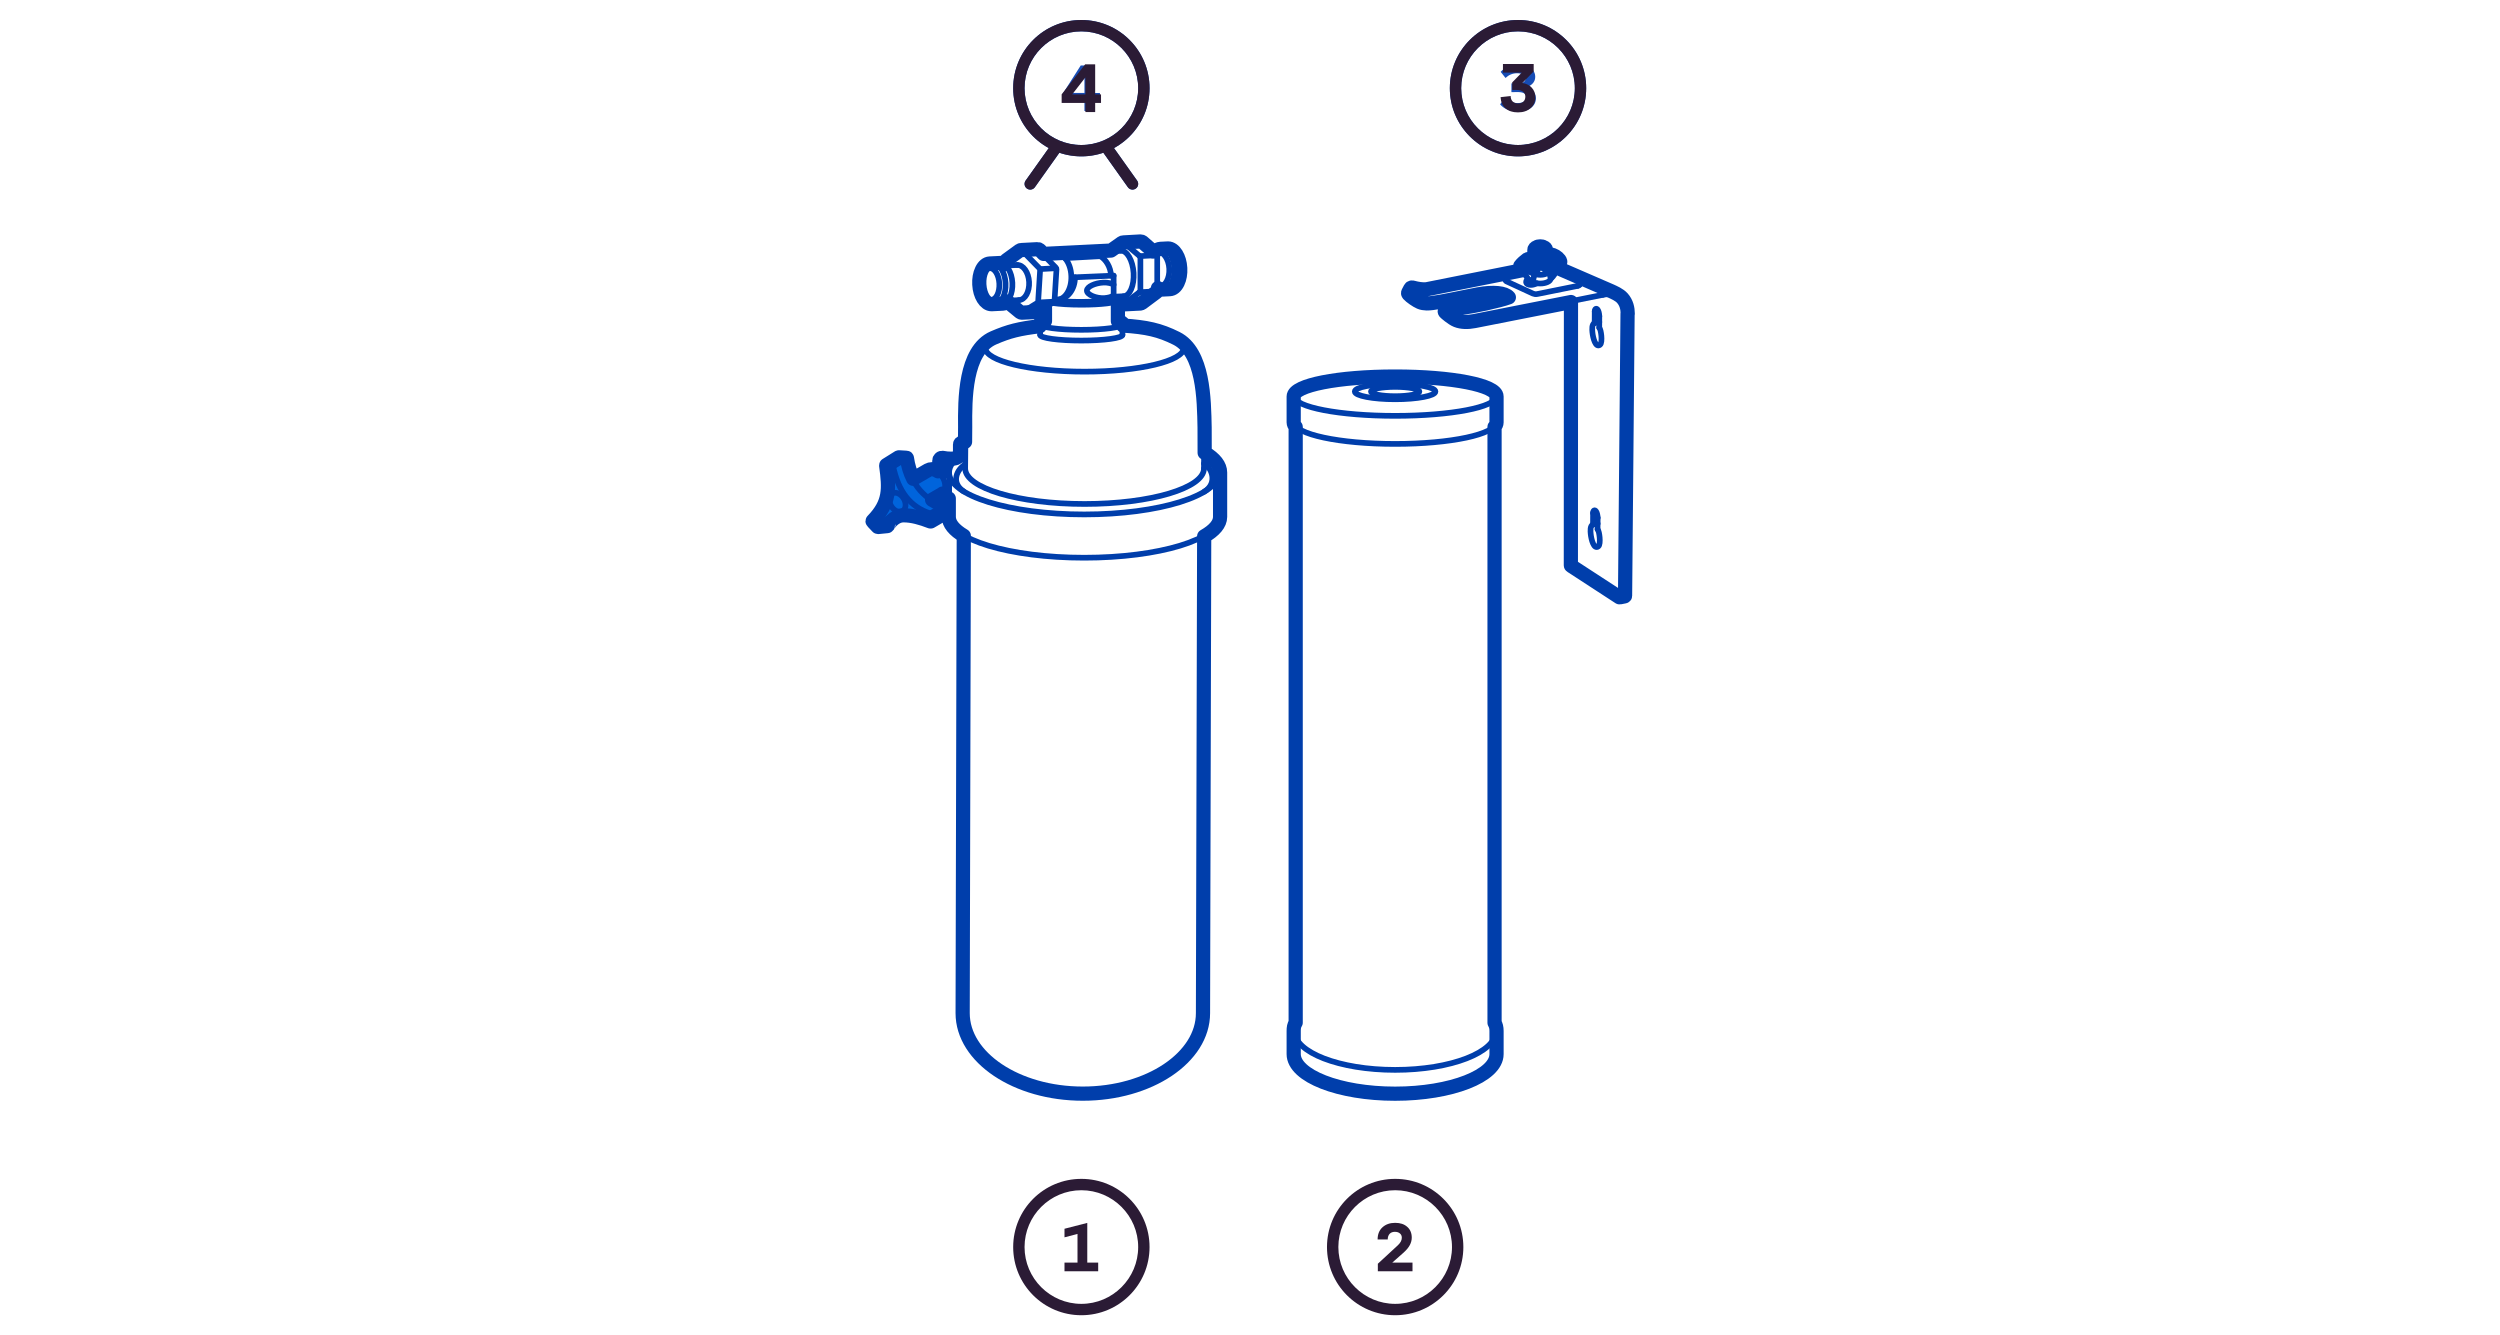 <?xml version="1.0" encoding="UTF-8"?><svg id="Layer_3" xmlns="http://www.w3.org/2000/svg" viewBox="0 0 440 235"><defs><style>.cls-1{fill:#2b1b35;}.cls-1,.cls-2,.cls-3{stroke-width:0px;}.cls-2{fill:#164cb5;}.cls-4{stroke-width:2.5px;}.cls-4,.cls-5{stroke:#003eab;}.cls-4,.cls-5,.cls-6,.cls-7{fill:none;stroke-linecap:round;stroke-linejoin:round;}.cls-6{stroke:#164cb5;}.cls-6,.cls-7{stroke-width:2px;}.cls-3{fill:#0064dc;}.cls-7{stroke:#2b1b35;}</style></defs><polygon class="cls-3" points="153.52 91.66 155.53 89.09 156.17 86.32 156.1 83.68 155.99 81.76 158.15 80.48 159.6 80.58 159.85 82.08 160.57 84.29 163.16 82.76 164.06 82.6 165.05 82.96 165.84 83.92 166.24 84.87 166.34 85.83 165.92 86.82 163.97 87.94 165.96 88.99 166.06 90.42 163.66 91.76 161.55 91.06 159.37 90.69 157.73 90.95 156.85 91.66 156.17 92.54 154.47 92.75 153.52 91.66"/><line class="cls-5" x1="167.05" y1="83.15" x2="167.05" y2="90.97"/><line class="cls-5" x1="214.6" y1="90.97" x2="214.6" y2="83.15"/><path class="cls-5" d="m211.93,76.52c-.14-4.46.15-14.28-5.11-16.98"/><path class="cls-5" d="m174.94,59.54c-5.52,2.22-5,12.47-5,16.62"/><line class="cls-5" x1="169.87" y1="82.44" x2="169.93" y2="76.16"/><line class="cls-5" x1="211.9" y1="82.44" x2="211.94" y2="76.52"/><path class="cls-5" d="m211.94,86.55c2.52-1.59,1.22-4.36-.04-4.96"/><path class="cls-5" d="m169.59,86.48c-2.31-1.58-1.15-3.89.28-4.73"/><line class="cls-5" x1="211.8" y1="94.36" x2="211.59" y2="178.31"/><line class="cls-5" x1="169.49" y1="178.31" x2="169.69" y2="94.26"/><path class="cls-5" d="m211.59,178.31c0,7.77-9.42,14.07-21.05,14.07s-21.05-6.3-21.05-14.07"/><path class="cls-5" d="m214.6,90.97c0,3.97-10.64,7.19-23.78,7.19s-23.78-3.22-23.78-7.19"/><path class="cls-5" d="m211.9,79.73c1.72,1.02,2.7,2.19,2.7,3.42,0,4.08-10.64,7.39-23.78,7.39s-23.78-3.31-23.78-7.39c0-1.26,1.02-2.45,2.82-3.49"/><path class="cls-5" d="m211.9,82.44c0,3.46-9.41,6.26-21.02,6.26s-21.01-2.8-21.01-6.26"/><path class="cls-5" d="m197.55,57.38c6.33.63,10.79,2.12,10.79,3.86,0,2.3-7.82,4.17-17.46,4.17s-17.46-1.87-17.46-4.17c0-1.63,3.93-3.05,9.65-3.73"/><path class="cls-5" d="m165.39,82.1v-1c0-.26.23-.45.48-.4.95.19,2.18.23,2.63-.1"/><path class="cls-5" d="m165.39,81.1c.71.56,1.71,1.17,1.66,2.24"/><path class="cls-5" d="m169.04,80.17v-1.93c0-.24.49-.37.82-.37"/><path class="cls-5" d="m169.04,78.24c.29.3.86.22.86.22"/><line class="cls-5" x1="160.72" y1="84.41" x2="163.36" y2="82.89"/><line class="cls-5" x1="163.87" y1="87.92" x2="165.66" y2="86.88"/><line class="cls-5" x1="165.08" y1="83.1" x2="165.87" y2="82.64"/><path class="cls-5" d="m163.36,82.89c.79-.46,1.95.07,2.58,1.17.64,1.1.51,2.37-.28,2.82"/><path class="cls-5" d="m158.85,89.96c-.61.35-1.51-.05-2.01-.91-.5-.86-.4-1.84.21-2.2.61-.35,1.51.05,2.01.91.5.86.4,1.84-.21,2.2Z"/><path class="cls-5" d="m153.62,91.75c3.17-3.28,2.93-5.82,2.4-9.8l1.18.15c.91,4.4,3.03,7.15,6.53,8.26v1.32c-3.46-1.32-6.75-1.86-9.24.99l-.87-.92Z"/><path class="cls-5" d="m157.2,82.1l2.3-1.41c.59,4.07,2.73,6.85,6.45,8.42l-2.22,1.26"/><path class="cls-5" d="m154.49,92.67l1.63-.16s1.02-1.88,2.82-1.9"/><polyline class="cls-5" points="156.02 81.95 158.17 80.61 159.49 80.69"/><polyline class="cls-5" points="163.73 91.68 165.95 90.39 165.95 89.11"/><path class="cls-5" d="m165.87,86.73c.17.27.72.88,1.18.93"/><path class="cls-5" d="m166.05,84.11c.25-.39.6-.64,1-.78"/><path class="cls-5" d="m197.55,58.95c0,.55-3.24.99-7.24.99s-7.24-.44-7.24-.99"/><path class="cls-5" d="m196.64,56.58c.58.14.91.31.91.48,0,.55-3.24.99-7.24.99s-7.24-.44-7.24-.99c0-.17.33-.34.91-.48"/><line class="cls-5" x1="183.07" y1="58.95" x2="183.07" y2="57.07"/><line class="cls-5" x1="197.55" y1="58.95" x2="197.55" y2="57.07"/><line class="cls-5" x1="183.98" y1="54.1" x2="183.98" y2="56.85"/><line class="cls-5" x1="196.64" y1="52.85" x2="196.64" y2="56.85"/><path class="cls-5" d="m196.06,52.53c.37.1.58.21.58.33,0,.43-2.83.77-6.33.77-2.05,0-3.86-.12-5.02-.3"/><path class="cls-5" d="m196,52.57c0,.31-2.55.56-5.69.56-1.91,0-3.6-.09-4.64-.24"/><line class="cls-5" x1="196" y1="48.51" x2="196" y2="52.57"/><path class="cls-5" d="m196,51.95s-.33.41-1.58.51c-1.47.11-3.13-.6-3.13-1.31s1.45-1.34,2.87-1.42c.78-.05,1.61.17,1.84.37"/><line class="cls-5" x1="183.6" y1="44.8" x2="197.25" y2="44.12"/><line class="cls-5" x1="187.43" y1="45.43" x2="193.65" y2="45.09"/><line class="cls-5" x1="196" y1="52.22" x2="197.73" y2="52.14"/><line class="cls-5" x1="189.2" y1="48.8" x2="196" y2="48.51"/><line class="cls-5" x1="185.62" y1="52.77" x2="186.08" y2="52.74"/><path class="cls-5" d="m187.43,45.43c.64.72,1.08,1.87,1.12,3.17.08,2.24-1.03,4.1-2.48,4.15"/><path class="cls-5" d="m189.2,48.8c0,2.15-1.34,3.89-3.07,3.94"/><path class="cls-5" d="m193.65,45.09c.97.56,1.83,1.88,1.89,3.42"/><path class="cls-5" d="m179.01,46.64c1.07-.06,2.02,1.28,2.11,2.99.09,1.71-.71,3.14-1.78,3.19"/><path class="cls-5" d="m176.08,46.4c1.06-.06,2,1.46,2.1,3.38.1,1.92-.68,3.52-1.74,3.58"/><path class="cls-5" d="m174.88,46.46c1.06-.06,2,1.46,2.1,3.38.1,1.92-.68,3.52-1.74,3.58"/><path class="cls-5" d="m175.88,49.9c.08,1.54-.54,2.82-1.39,2.86-.85.04-1.6-1.16-1.68-2.7-.08-1.54.54-2.82,1.39-2.86.85-.04,1.6,1.16,1.68,2.7Z"/><line class="cls-5" x1="179.33" y1="52.82" x2="177.39" y2="52.92"/><line class="cls-5" x1="179.01" y1="46.64" x2="177.06" y2="46.74"/><line class="cls-5" x1="176.08" y1="46.4" x2="174.16" y2="46.5"/><line class="cls-5" x1="176.45" y1="53.36" x2="174.53" y2="53.46"/><path class="cls-5" d="m203.68,44.3c1.08-.06,2.02,1.28,2.11,2.99.09,1.71-.71,3.14-1.78,3.19"/><path class="cls-5" d="m205.5,43.82c1.06-.06,2,1.46,2.1,3.38.1,1.92-.68,3.52-1.74,3.58"/><path class="cls-5" d="m204.58,43.85c1.06-.06,2,1.46,2.1,3.38.1,1.92-.68,3.52-1.74,3.58"/><line class="cls-5" x1="204" y1="50.48" x2="203.68" y2="50.5"/><line class="cls-5" x1="203.68" y1="44.3" x2="202.95" y2="44.34"/><line class="cls-5" x1="205.5" y1="43.82" x2="204.22" y2="43.89"/><line class="cls-5" x1="205.86" y1="50.77" x2="204.58" y2="50.84"/><path class="cls-5" d="m177.39,53.07l2.16,1.78c.13.11.32.12.47.03l2.51-1.54c.11-.07.18-.19.19-.32l.34-5.49c0-.11-.03-.23-.12-.31l-2.93-2.99c-.14-.14-.37-.16-.53-.04l-2.32,1.69c-.07.05-.12.12-.15.2l-.18.55"/><path class="cls-5" d="m179.83,54.95l2.87-.14c.07,0,.13-.02.19-.06l2.52-1.54c.11-.07.18-.19.19-.32l.34-5.49c0-.11-.03-.23-.12-.31l-2.93-2.99c-.08-.08-.19-.13-.31-.12l-2.82.15"/><line class="cls-5" x1="182.71" y1="53.24" x2="185.53" y2="53.09"/><line class="cls-5" x1="183.07" y1="47.36" x2="185.82" y2="47.21"/><path class="cls-5" d="m197.25,44.12c1.11-.05,2.12,1.7,2.26,3.92.13,2.21-.66,4.05-1.77,4.1"/><line class="cls-5" x1="200.58" y1="45.08" x2="203.55" y2="44.92"/><line class="cls-5" x1="200.52" y1="51.43" x2="203.49" y2="51.28"/><path class="cls-5" d="m197.76,53.45l2.91-.15c.08,0,.16-.03.22-.08l2.6-1.94c.11-.07.18-.2.18-.34v-5.73c0-.11-.04-.22-.12-.29l-2.54-2.22c-.08-.07-.18-.11-.29-.1l-3.04.16"/><path class="cls-5" d="m196.64,52.85l.87.54c.14.09.33.08.46-.02l2.56-1.93c.11-.07.18-.2.18-.34v-5.73c0-.11-.04-.22-.12-.29l-2.61-2.21c-.14-.12-.35-.13-.5-.02l-1.93,1.37"/><path class="cls-4" d="m212.02,79.69s0-3.98-.01-4.43c-.1-4.92-.16-13.31-4.96-15.71-2.96-1.48-5.26-1.98-9.39-2.25v-.22c0-.22-.29-.4-.91-.56v-3.47l.71.44c.08.05.17.08.27.08,0,0,.02,0,.03,0,0,0,0,0,.02,0h0l2.91-.15c.1,0,.2-.04.28-.1l2.6-1.94c.14-.09.23-.25.23-.42v-.25c.24.16.5.25.75.25.02,0,1.34-.07,1.34-.07.55-.03,1.05-.44,1.39-1.15.34-.69.49-1.59.44-2.54-.1-1.94-1.06-3.47-2.15-3.47-.02,0-1.34.07-1.34.07-.32.02-.63.17-.9.43l-.37.02s0,0-.01,0l-1.85-1.62c-.1-.09-.23-.13-.36-.13,0,0-3.05.17-3.05.17-.09,0-.18.03-.25.08l-1.91,1.35-11.86.59-.67-.68c-.1-.1-.25-.16-.39-.15l-2.82.15s0,0,0,0c-.12,0-.23.02-.33.09l-2.32,1.69c-.09.06-.15.15-.18.25l-.14.43c-.21-.12-.42-.19-.65-.19-.02,0-1.98.1-1.98.1-.55.03-1.05.44-1.39,1.15-.34.69-.49,1.59-.44,2.54.1,1.94,1.06,3.47,2.15,3.47.02,0,1.98-.1,1.98-.1.3-.02.58-.15.83-.38,0,.03.01.05.04.07l2.16,1.78c.09.08.21.12.32.12,0,0,2.9-.14,2.9-.14.08,0,.17-.03.24-.07l.94-.57v2.25c-.62.16-.91.34-.91.56v.35c-3.64.44-5.41.87-8.16,2.06-5.07,2.21-5.02,10.93-4.98,15.67,0,.36-.02,2.62-.02,2.62-.24,0-.61.08-.78.25-.06.06-.1.14-.1.22h0s0,0,0,0v1.9c-.18.13-.34.25-.49.38,0,0,0,0,0,0-.41.3-1.62.27-2.55.08-.15-.03-.3,0-.42.1-.12.1-.19.24-.19.39v1s0,0,0,0c0,.02,0,.03.01.04,0,.01,0,.02.02.03,0,0,0,0,0,0,.13.1.28.24.45.4l-.7.4c-.11-.07-.22-.14-.33-.19-.52-.24-1.03-.23-1.44,0l-2.6,1.51c-.54-1.07-.91-2.27-1.11-3.63,0-.02-.01-.03-.02-.05,0,0,0,0,0,0,0,0-.02-.02-.03-.02,0,0-.02,0-.03,0,0,0,0,0,0,0l-1.32-.08s-.04,0-.06.01l-2.16,1.35s0,0,0,.01c0,0,0,0-.01,0,0,0,0,.01,0,.02-.01.02-.02.03-.02.05,0,0,0,0,0,.02.55,4.07.71,6.53-2.37,9.71-.04.04-.04.1,0,.14l.87.92s0,0,0,0c.02.02.04.03.07.03h0s0,0,0,0l1.63-.16s.06-.02.08-.05c0-.02,1.01-1.83,2.74-1.85,0,0,.01,0,.02,0,1.53-.01,3.15.47,4.73,1.08,0,0,.01,0,.02,0,0,0,.01,0,.02,0,0,0,0,0,0,0,.01,0,.02,0,.03,0,0,0,.01,0,.02,0l2.22-1.3s.05-.05.05-.09v-1.28h0s0,0,0,0c0-.02-.01-.04-.03-.06,0,0,0,0-.01-.01,0,0-.01-.01-.02-.02-.73-.31-1.39-.66-1.99-1.05l1.71-.99s.09-.07.13-.1c.19.27.66.76,1.1.87v3.23c0,1.2.96,2.33,2.64,3.33l-.2,84.01h0s0,0,0,0c0,7.81,9.49,14.17,21.15,14.17s21.15-6.36,21.15-14.17h0s.21-83.92.21-83.92c1.79-1.02,2.8-2.19,2.8-3.42v-7.81c0-1.23-.9-2.4-2.68-3.47Z"/><line class="cls-5" x1="278.06" y1="50.05" x2="278.07" y2="49.5"/><line class="cls-5" x1="254.84" y1="53.94" x2="254.41" y2="54.74"/><line class="cls-5" x1="248.37" y1="50.74" x2="247.94" y2="51.54"/><polyline class="cls-5" points="270 48.51 269.85 49.33 269.84 49.55"/><path class="cls-5" d="m268.58,48.53c.31.56.78.99,1.22,1.14"/><path class="cls-5" d="m269.32,46.07c-.46.34-.97.88-1.3,1.35"/><line class="cls-5" x1="269.32" y1="46.07" x2="270" y2="48.51"/><line class="cls-5" x1="268.94" y1="45.69" x2="269.32" y2="46.07"/><path class="cls-5" d="m268.94,45.69c-.47.33-.9.72-1.26,1.17"/><line class="cls-5" x1="268.58" y1="48.53" x2="267.68" y2="46.86"/><line class="cls-5" x1="272.93" y1="49.01" x2="272.57" y2="47.63"/><line class="cls-5" x1="272.69" y1="48.1" x2="273.33" y2="45"/><line class="cls-5" x1="274.51" y1="46.06" x2="273.57" y2="48.26"/><path class="cls-5" d="m272.93,49.01c.3-.16.5-.46.65-.75"/><line class="cls-5" x1="272.22" y1="47.2" x2="272.89" y2="44.91"/><path class="cls-5" d="m274.51,46.06c-.17-.51-1.01-1.15-1.62-1.15"/><line class="cls-5" x1="273.89" y1="47.62" x2="278.01" y2="49.39"/><path class="cls-5" d="m277.7,50.31l-7.15,1.44c-.28.06-.57,0-.75-.08l-4.73-2.18c-.09-.05-.12-.15-.12-.26v-.52"/><path class="cls-5" d="m278.06,50.05c-.03.16-.17.21-.37.25"/><path class="cls-5" d="m254.94,55.39c.4.35.86.63,1.36.83"/><line class="cls-5" x1="256.41" y1="56.26" x2="256.3" y2="56.22"/><polyline class="cls-5" points="255.31 53.97 255.16 53.93 255.03 53.9 254.93 53.9 254.86 53.92 254.83 53.95 254.84 54.01 254.88 54.08 254.95 54.17"/><path class="cls-5" d="m256.41,56.26c.96.31,1.99.37,2.98.16"/><line class="cls-5" x1="255.42" y1="54.01" x2="255.31" y2="53.97"/><line class="cls-5" x1="254.94" y1="55.39" x2="254.53" y2="54.97"/><polyline class="cls-5" points="254.53 54.97 254.45 54.88 254.41 54.81 254.4 54.75 254.41 54.74"/><line class="cls-5" x1="274.06" y1="47.23" x2="283.45" y2="51.3"/><path class="cls-5" d="m272.07,46.84c.07,0,.14-.02.21-.02"/><line class="cls-5" x1="251.14" y1="51" x2="268.02" y2="47.64"/><line class="cls-5" x1="282.1" y1="51.89" x2="259.51" y2="56.4"/><line class="cls-5" x1="259.51" y1="56.4" x2="259.4" y2="56.42"/><path class="cls-5" d="m286.3,55.18c.04-1.84-1.37-3.36-3.21-3.4-.31,0-.63.04-.98.11"/><path class="cls-5" d="m248.47,52.19c.4.35.86.64,1.36.83"/><line class="cls-5" x1="249.95" y1="53.06" x2="249.83" y2="53.02"/><polyline class="cls-5" points="248.85 50.77 248.69 50.73 248.56 50.7 248.47 50.7 248.4 50.72 248.37 50.75 248.37 50.81 248.42 50.88 248.49 50.97"/><line class="cls-5" x1="276.61" y1="99.5" x2="285.1" y2="105.03"/><line class="cls-5" x1="276.63" y1="53.02" x2="276.61" y2="99.5"/><line class="cls-5" x1="285.94" y1="104.86" x2="286.38" y2="55.22"/><line class="cls-5" x1="285.11" y1="105.03" x2="285.96" y2="104.86"/><path class="cls-5" d="m249.95,53.06c.25.08.5.15.76.19,1.05.16,3.67-.41,9.5-1.57"/><line class="cls-5" x1="248.96" y1="50.81" x2="248.85" y2="50.77"/><path class="cls-5" d="m248.96,50.81c.7.23,1.45.29,2.18.19"/><line class="cls-5" x1="248.47" y1="52.19" x2="248.06" y2="51.77"/><polyline class="cls-5" points="248.06 51.77 247.99 51.68 247.94 51.61 247.94 51.55 247.94 51.54"/><line class="cls-5" x1="281.19" y1="91.13" x2="281.17" y2="93.15"/><path class="cls-5" d="m280.38,90.3c0-.48.29-.66.53-.3.14.2.26.61.28,1.12"/><line class="cls-5" x1="280.37" y1="92.32" x2="280.38" y2="90.3"/><path class="cls-5" d="m281.17,93.15c.21.26.31.84.37,1.45.06.65.02,1.37-.24,1.57-.77.59-1.24-1.2-1.34-2.23-.04-.43-.13-1.43.4-1.62"/><line class="cls-5" x1="280.37" y1="92.32" x2="281.18" y2="92.16"/><line class="cls-5" x1="281.48" y1="55.65" x2="281.47" y2="57.67"/><path class="cls-5" d="m280.67,54.82c0-.48.29-.66.53-.3.14.2.26.61.28,1.12"/><line class="cls-5" x1="280.66" y1="56.84" x2="280.67" y2="54.82"/><path class="cls-5" d="m281.47,57.67c.21.26.31.84.37,1.45.06.65.02,1.37-.24,1.57-.77.59-1.24-1.2-1.34-2.23-.04-.43-.13-1.43.4-1.62"/><line class="cls-5" x1="280.66" y1="56.84" x2="281.48" y2="56.68"/><path class="cls-5" d="m260.2,51.69c2.66-.47,4.93-.27,5.54.67"/><path class="cls-5" d="m270.49,49.86c-.21.13-.72.3-1.05.29-.5-.01-.82-.18-.85-.53-.02-.23.19-.46.43-.46"/><path class="cls-5" d="m271.63,43.59c.23.07.37.17.37.3,0,.2-.41.37-.92.37s-.92-.16-.92-.37c0-.12.15-.23.37-.3"/><path class="cls-5" d="m271.67,43.68c0,.12-.27.22-.59.22s-.59-.1-.59-.22.27-.22.59-.22.59.1.59.22Z"/><path class="cls-5" d="m269.74,47.42c.1-.08.24-.16.41-.22"/><path class="cls-5" d="m272.02,47.2c.34.12.55.31.55.51,0,.36-.67.66-1.49.66-.45,0-.85-.09-1.12-.22"/><path class="cls-5" d="m272.93,49.01c0,.49-.83.89-1.86.89-.49,0-.93-.09-1.27-.24"/><path class="cls-4" d="m286.48,55.21c0-.91-.22-1.92-.94-2.73-.55-.62-1.47-1-2.05-1.27l-9.34-4.05.45-1.06s0-.05,0-.08c-.09-.41-.71-.92-1.25-1.12-.11-.04-.33-.1-.47-.1-.04,0-.08.03-.1.07l-.54,1.85s-.09,0-.14.01v-2.78c-.01-.18-.17-.37-.44-.45-.13-.1-.36-.14-.59-.14s-.46.05-.59.14c-.28.09-.43.3-.43.46l-.02,3.18c-.11.04-.21.09-.29.15l-.35-1.24s-.01-.03-.03-.04l-.38-.39s-.09-.04-.13-.01c-.47.35-.96.76-1.28,1.19-.03.04-.03.07-.01.11l.35.65-16.81,3.35c-.71.1-1.74-.09-2.34-.26-.21-.06-.42-.09-.53.1-.04.07-.32.58-.37.7-.06.11-.05.23.04.33.37.42,1.44,1.16,1.99,1.39.37.16.8.22,1.2.23,1.11.02,3.24-.43,7.28-1.24l1.82-.36h0c2.65-.47,4.72-.26,5.37.53-1.6.61-6.54,1.69-8.16,1.8-.72.05-1.73-.11-2.25-.29-.14-.05-.38-.01-.43.07-.04.08-.38.7-.43.8-.05.1,0,.19.05.25s1.22,1.1,2.01,1.41c.89.35,1.98.37,3.15.14,1.32-.26,16.99-3.35,16.99-3.35l-.02,46.35s.02.07.05.08l8.49,5.53s.04.02.07.01l.85-.17c.06-.01.08-.05.08-.1l.44-49.65Z"/><path class="cls-5" d="m262.94,180.02c.25.41.35.82.35,1.41,0,3.79-7.94,6.87-17.74,6.87s-17.74-3.07-17.74-6.87c0-.6.07-1.01.35-1.43"/><path class="cls-5" d="m263.29,185.51c0,3.79-7.94,6.87-17.74,6.87s-17.74-3.07-17.74-6.87"/><path class="cls-5" d="m227.8,74.34c0,2.09,7.94,3.79,17.74,3.79s17.74-1.7,17.74-3.79"/><line class="cls-5" x1="263.29" y1="185.51" x2="263.29" y2="181.44"/><line class="cls-5" x1="227.8" y1="185.51" x2="227.8" y2="181.44"/><line class="cls-5" x1="228.15" y1="182.81" x2="228.15" y2="75.09"/><line class="cls-5" x1="262.94" y1="182.75" x2="262.94" y2="75.09"/><line class="cls-5" x1="227.8" y1="69.78" x2="227.8" y2="74.34"/><line class="cls-5" x1="263.29" y1="69.78" x2="263.29" y2="74.34"/><path class="cls-5" d="m263.29,69.78c0,1.88-7.94,3.41-17.74,3.41s-17.74-1.53-17.74-3.41,7.94-3.41,17.74-3.41,17.74,1.53,17.74,3.41Z"/><path class="cls-5" d="m252.64,68.91c0,.75-3.18,1.36-7.1,1.36s-7.1-.61-7.1-1.36,3.18-1.36,7.1-1.36,7.1.61,7.1,1.36Z"/><path class="cls-5" d="m249.81,68.91c0,.45-1.91.82-4.26.82s-4.26-.37-4.26-.82,1.91-.82,4.26-.82,4.26.37,4.26.82Z"/><path class="cls-4" d="m263.39,74.34v-4.56c0-1.97-7.84-3.51-17.85-3.51s-17.85,1.54-17.85,3.51v4.56c0,.27.12.53.35.79v104.86c-.29.46-.35.9-.35,1.46v4.07c0,3.84,8.01,6.97,17.85,6.97s17.85-3.13,17.85-6.97v-4.07c0-.59-.11-1.02-.35-1.44v-104.88c.23-.25.35-.52.35-.79Z"/><path class="cls-2" d="m267.17,5.52c5.51,0,10,4.49,10,10s-4.49,10-10,10-10-4.49-10-10,4.49-10,10-10m0-2c-6.63,0-12,5.37-12,12s5.37,12,12,12,12-5.37,12-12-5.37-12-12-12h0Z"/><path class="cls-2" d="m264.01,18.37l.89-1.14c.55.58,1.43.91,2.21.91.97,0,1.51-.42,1.51-1.02,0-.64-.49-.92-1.61-.92-.34,0-.88.01-1,.02v-1.54c.14.01.7.01,1,.01.89,0,1.48-.26,1.48-.85,0-.64-.65-.95-1.49-.95-.77,0-1.46.29-2.03.83l-.85-1.07c.65-.73,1.66-1.27,3.06-1.27,1.87,0,3.02.84,3.02,2.17,0,1.01-.86,1.67-1.75,1.82.82.08,1.87.72,1.87,1.92,0,1.38-1.24,2.35-3.15,2.35-1.48,0-2.57-.56-3.15-1.28Z"/><line class="cls-6" x1="194.77" y1="25.97" x2="199.32" y2="32.37"/><line class="cls-6" x1="185.87" y1="25.97" x2="181.32" y2="32.37"/><path class="cls-2" d="m190.32,5.52c5.51,0,10,4.49,10,10s-4.49,10-10,10-10-4.49-10-10,4.49-10,10-10m0-2c-6.63,0-12,5.37-12,12s5.37,12,12,12,12-5.37,12-12-5.37-12-12-12h0Z"/><path class="cls-2" d="m190.86,19.52v-1.66h-3.83v-1.34l3.18-5h2.35v4.85h1.03v1.5h-1.03v1.66h-1.7Zm0-6.49l-2.16,3.33h2.16v-3.33Z"/><path class="cls-1" d="m190.32,5.52c5.51,0,10,4.49,10,10s-4.49,10-10,10-10-4.49-10-10,4.49-10,10-10m0-2c-6.63,0-12,5.37-12,12s5.37,12,12,12,12-5.37,12-12-5.37-12-12-12h0Z"/><path class="cls-1" d="m192.75,11.32v5.29h1.03v1.51h-1.03v1.6h-1.72v-1.6h-4.18v-1.51l4.14-5.29h1.75Zm-1.72,2.3l-2.32,2.99h2.32v-2.99Z"/><line class="cls-7" x1="194.77" y1="25.97" x2="199.32" y2="32.37"/><line class="cls-7" x1="185.87" y1="25.97" x2="181.32" y2="32.37"/><path class="cls-1" d="m267.17,5.52c5.51,0,10,4.49,10,10s-4.49,10-10,10-10-4.49-10-10,4.49-10,10-10m0-2c-6.63,0-12,5.37-12,12s5.37,12,12,12,12-5.37,12-12-5.37-12-12-12h0Z"/><path class="cls-1" d="m269.92,12.58l-1.99,2.03c.66.08,1.21.35,1.64.8.43.45.65,1.03.65,1.73,0,.77-.28,1.4-.85,1.9-.57.5-1.3.74-2.21.74s-1.63-.23-2.17-.7-.84-1.12-.89-1.98l1.78-.2c0,.42.13.75.36.97.23.22.54.34.94.34s.71-.11.94-.32c.22-.22.34-.51.34-.88s-.13-.65-.4-.86c-.26-.21-.64-.32-1.14-.32h-.77v-1.33l1.68-1.72h-3.31v-1.52h5.41v1.32Z"/><path class="cls-1" d="m245.55,209.48c5.51,0,10,4.49,10,10s-4.49,10-10,10-10-4.49-10-10,4.49-10,10-10m0-2c-6.63,0-12,5.37-12,12s5.37,12,12,12,12-5.37,12-12-5.37-12-12-12h0Z"/><path class="cls-1" d="m247.12,220.38l-2.08,1.84h3.56v1.52h-6.1v-1.32l3.52-3.25c.46-.43.7-.87.7-1.32,0-.33-.11-.59-.34-.77-.22-.19-.52-.28-.88-.28-.39,0-.7.12-.92.35-.22.24-.34.57-.34,1h-1.78c0-.9.28-1.62.85-2.14.57-.52,1.31-.79,2.23-.79s1.6.23,2.13.7c.53.46.8,1.1.8,1.9,0,.9-.46,1.76-1.37,2.57Z"/><path class="cls-1" d="m190.32,209.48c5.51,0,10,4.49,10,10s-4.49,10-10,10-10-4.49-10-10,4.49-10,10-10m0-2c-6.63,0-12,5.37-12,12s5.37,12,12,12,12-5.37,12-12-5.37-12-12-12h0Z"/><path class="cls-1" d="m191.36,215.22v7h1.92v1.52h-5.93v-1.52h2.29v-5.05l-2.29.6v-1.51l4.01-1.03Z"/></svg>